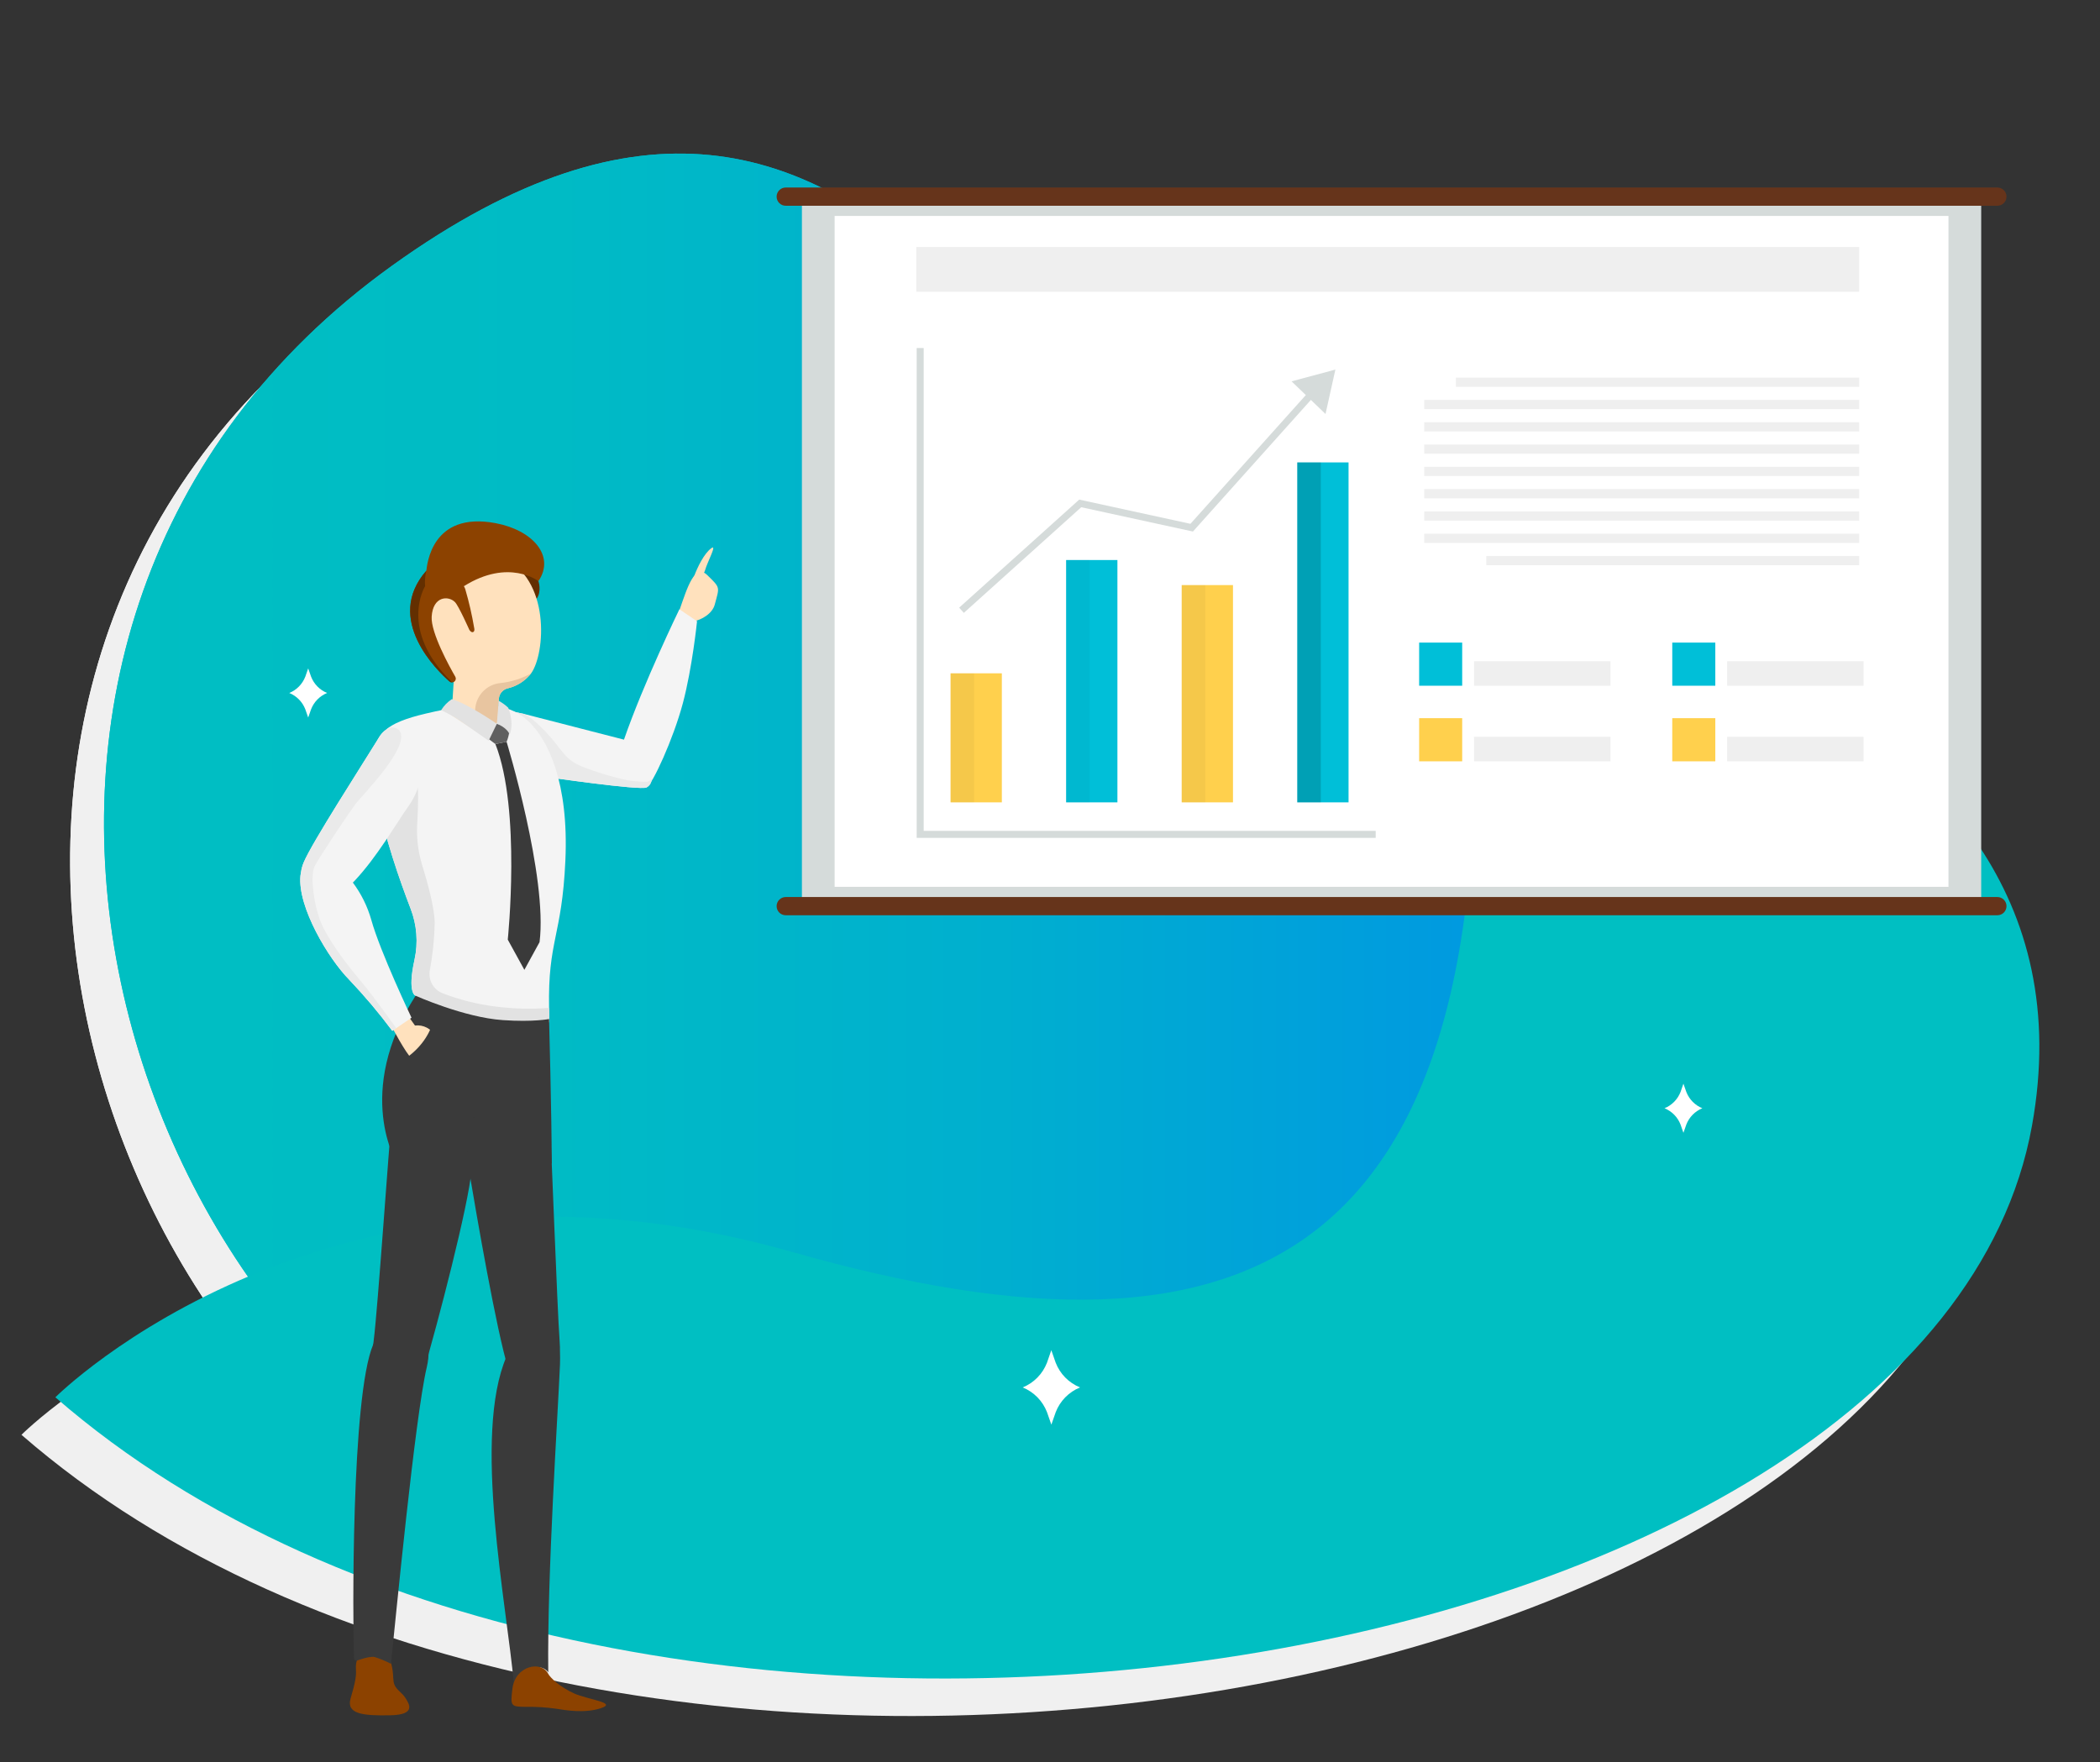 <svg viewBox="0 0 224 188" fill="none" xmlns="http://www.w3.org/2000/svg">
<rect x="0" y="0" width="224" height="188" fill="#333333" stroke="none"/>
<path d="M142.306 78.967C107.787 58.118 91.499 -5.934 38.213 32.342C-15.073 70.618 7.023 149.258 58.085 168.277C109.147 187.296 174.843 176.551 193.331 141.22C224.922 80.849 165.461 92.953 142.306 78.967Z" fill="#F0F0F0"/>
<path d="M142.306 78.967C107.787 58.118 91.499 -5.934 38.213 32.342C-15.073 70.618 7.023 149.258 58.085 168.277C109.147 187.296 174.843 176.551 193.331 141.22C224.922 80.849 165.461 92.953 142.306 78.967Z" fill="#F0F0F0"/>
<path d="M2.289 153.073C2.289 153.073 31.724 123.571 80.886 137.568C130.048 151.564 158.994 139.569 152.89 65.386C152.89 65.386 221.989 75.022 213.13 124.098C202.38 183.659 63.601 206.385 2.289 153.073Z" fill="#F0F0F0"/>
<path d="M145.917 74.966C111.405 54.117 95.112 -9.935 41.827 28.341C-11.459 66.617 10.636 145.256 61.7 164.275C112.763 183.294 178.458 172.55 196.946 137.219C228.537 76.847 169.075 88.951 145.917 74.966Z" fill="url(#paint0_linear)"/>
<path d="M145.917 74.966C111.405 54.117 95.112 -9.935 41.827 28.341C-11.459 66.617 10.636 145.256 61.7 164.275C112.763 183.294 178.458 172.55 196.946 137.219C228.537 76.847 169.075 88.951 145.917 74.966Z" fill="url(#paint1_linear)"/>
<path d="M5.905 149.072C5.905 149.072 35.339 119.57 84.502 133.567C133.664 147.563 162.61 135.567 156.506 61.385C156.506 61.385 225.605 71.021 216.746 120.096C205.994 179.657 67.215 202.384 5.905 149.072Z" fill="url(#paint2_linear)"/>
<path d="M95.684 48.215L95.218 46.88L94.751 48.215C94.522 48.808 94.174 49.348 93.728 49.801C93.283 50.255 92.749 50.612 92.16 50.852V50.852C92.749 51.092 93.283 51.45 93.728 51.903C94.174 52.356 94.522 52.896 94.751 53.489L95.218 54.825L95.684 53.489C95.914 52.896 96.263 52.356 96.709 51.903C97.155 51.45 97.689 51.093 98.279 50.853C97.689 50.614 97.155 50.256 96.709 49.803C96.262 49.349 95.913 48.809 95.684 48.215Z" fill="white"/>
<path d="M112.606 145.381L112.14 144.046L111.679 145.381C111.449 145.974 111.101 146.514 110.656 146.967C110.21 147.421 109.677 147.778 109.088 148.018V148.018C109.677 148.258 110.21 148.616 110.656 149.069C111.101 149.523 111.449 150.062 111.679 150.655L112.145 151.99L112.611 150.655C112.841 150.062 113.189 149.522 113.634 149.069C114.08 148.616 114.614 148.258 115.203 148.018V148.018C114.613 147.779 114.078 147.422 113.632 146.968C113.185 146.515 112.836 145.975 112.606 145.381V145.381Z" fill="white"/>
<path d="M179.874 116.495L179.565 115.614L179.258 116.495C179.107 116.886 178.877 117.242 178.583 117.541C178.289 117.841 177.937 118.077 177.549 118.235V118.235C177.937 118.393 178.289 118.629 178.583 118.928C178.877 119.227 179.107 119.583 179.258 119.974L179.565 120.856L179.874 119.974C180.025 119.583 180.254 119.227 180.548 118.928C180.842 118.629 181.194 118.393 181.583 118.235V118.235C181.194 118.077 180.842 117.841 180.548 117.541C180.254 117.242 180.025 116.886 179.874 116.495Z" fill="white"/>
<path d="M33.182 72.191L32.873 71.31L32.566 72.191C32.415 72.582 32.185 72.938 31.891 73.237C31.597 73.537 31.245 73.772 30.857 73.931V73.931C31.245 74.089 31.597 74.325 31.891 74.624C32.185 74.923 32.415 75.279 32.566 75.67L32.873 76.551L33.182 75.67C33.333 75.279 33.563 74.923 33.857 74.624C34.151 74.325 34.502 74.089 34.891 73.931V73.931C34.502 73.772 34.151 73.537 33.857 73.237C33.563 72.938 33.333 72.582 33.182 72.191V72.191Z" fill="white"/>
<path d="M211.328 21.581H85.537V96.071H211.328V21.581Z" fill="#D5DBDA"/>
<path d="M207.837 23.038H89.028V94.613H207.837V23.038Z" fill="white"/>
<path d="M198.315 26.349H97.739V31.13H198.315V26.349Z" fill="#EFEFEF"/>
<path d="M106.864 71.833H101.393V85.601H106.864V71.833Z" fill="#FFD04D"/>
<path d="M119.191 59.747H113.72V85.601H119.191V59.747Z" fill="#00BFD8"/>
<path d="M131.518 62.42H126.047V85.601H131.518V62.42Z" fill="#FFD04D"/>
<path d="M143.845 49.333H138.375V85.601H143.845V49.333Z" fill="#00BFD8"/>
<g style="mix-blend-mode:multiply" opacity="0.15">
<g style="mix-blend-mode:multiply" opacity="0.26">
<path d="M116.231 59.747H113.72V85.601H116.231V59.747Z" fill="black"/>
</g>
</g>
<g style="mix-blend-mode:multiply" opacity="0.15">
<g style="mix-blend-mode:multiply" opacity="0.26">
<path d="M103.904 71.833H101.393V85.601H103.904V71.833Z" fill="black"/>
</g>
</g>
<g style="mix-blend-mode:multiply" opacity="0.62">
<g style="mix-blend-mode:multiply" opacity="0.26">
<path d="M140.885 49.333H138.375V85.601H140.885V49.333Z" fill="black"/>
</g>
</g>
<g style="mix-blend-mode:multiply" opacity="0.15">
<g style="mix-blend-mode:multiply" opacity="0.26">
<path d="M128.558 62.42H126.047V85.601H128.558V62.42Z" fill="black"/>
</g>
</g>
<path d="M146.74 89.391H97.78V37.129H98.527V88.642H146.74V89.391Z" fill="#D5DBDA"/>
<path d="M102.809 65.386L102.31 64.829L115.118 53.3L126.98 55.883L139.826 41.547L140.382 42.047L127.246 56.707L115.332 54.113L102.809 65.386Z" fill="#D5DBDA"/>
<path d="M141.388 44.166L137.766 40.684L142.442 39.429L141.388 44.166Z" fill="#D5DBDA"/>
<path d="M155.967 68.556H151.376V73.158H155.967V68.556Z" fill="#00BFD8"/>
<path d="M155.967 76.619H151.376V81.222H155.967V76.619Z" fill="#FFD04D"/>
<path d="M171.784 78.607H157.232V81.222H171.784V78.607Z" fill="#EFEFEF"/>
<path d="M171.784 70.543H157.232V73.158H171.784V70.543Z" fill="#EFEFEF"/>
<path d="M182.966 68.556H178.375V73.158H182.966V68.556Z" fill="#00BFD8"/>
<path d="M182.966 76.619H178.375V81.222H182.966V76.619Z" fill="#FFD04D"/>
<path d="M198.783 78.607H184.231V81.222H198.783V78.607Z" fill="#EFEFEF"/>
<path d="M198.783 70.543H184.231V73.158H198.783V70.543Z" fill="#EFEFEF"/>
<path d="M198.315 40.287H155.295V41.27H198.315V40.287Z" fill="#EFEFEF"/>
<path d="M198.315 42.666H151.917V43.649H198.315V42.666Z" fill="#EFEFEF"/>
<path d="M198.315 45.045H151.917V46.028H198.315V45.045Z" fill="#EFEFEF"/>
<path d="M198.315 47.424H151.917V48.407H198.315V47.424Z" fill="#EFEFEF"/>
<path d="M198.315 49.803H151.917V50.786H198.315V49.803Z" fill="#EFEFEF"/>
<path d="M198.315 52.182H151.917V53.166H198.315V52.182Z" fill="#EFEFEF"/>
<path d="M198.315 54.562H151.917V55.545H198.315V54.562Z" fill="#EFEFEF"/>
<path d="M198.315 56.941H151.917V57.924H198.315V56.941Z" fill="#EFEFEF"/>
<path d="M198.315 59.32H158.538V60.303H198.315V59.32Z" fill="#EFEFEF"/>
<path d="M214.026 20.979C214.026 21.236 213.924 21.483 213.742 21.666C213.56 21.848 213.314 21.95 213.057 21.95H83.808C83.68 21.95 83.554 21.925 83.437 21.876C83.319 21.827 83.213 21.756 83.123 21.666C83.033 21.576 82.961 21.468 82.913 21.351C82.864 21.233 82.839 21.106 82.839 20.979V20.979C82.839 20.851 82.864 20.725 82.913 20.607C82.961 20.489 83.032 20.382 83.122 20.291C83.212 20.201 83.319 20.129 83.437 20.08C83.554 20.032 83.68 20.006 83.808 20.006H213.057C213.314 20.006 213.56 20.109 213.742 20.291C213.924 20.473 214.026 20.72 214.026 20.978V20.978V20.979Z" fill="#66341B"/>
<path d="M214.026 96.673C214.026 96.93 213.924 97.177 213.742 97.36C213.56 97.542 213.314 97.644 213.057 97.644H83.808C83.68 97.644 83.554 97.619 83.437 97.57C83.319 97.522 83.213 97.45 83.123 97.36C83.033 97.269 82.961 97.162 82.913 97.044C82.864 96.927 82.839 96.8 82.839 96.673V96.673C82.839 96.545 82.864 96.419 82.913 96.301C82.961 96.183 83.033 96.076 83.123 95.986C83.213 95.896 83.319 95.824 83.437 95.775C83.554 95.726 83.68 95.701 83.808 95.701H213.057C213.314 95.701 213.56 95.804 213.742 95.986C213.924 96.168 214.026 96.415 214.026 96.673V96.673Z" fill="#66341B"/>
<path d="M72.465 65.128C73.321 62.652 74.111 60.051 75.453 61.365C76.865 62.748 76.752 62.581 76.24 64.5C75.727 66.419 71.745 67.21 72.465 65.128Z" fill="#FFE1BD"/>
<path d="M73.998 61.589C74.423 60.411 75.122 59.065 75.84 58.509C76.558 57.952 75.47 59.902 75.213 60.815C74.956 61.728 73.64 62.58 73.998 61.589Z" fill="#FFE1BD"/>
<path d="M72.843 75.006C73.849 71.221 74.352 66.275 74.352 66.275L72.467 65.002C72.467 65.002 68.63 72.908 66.557 78.91L55.864 76.157L54.561 75.891L58.04 82.861C58.04 82.861 68.339 84.364 68.972 84.009C69.604 83.654 71.818 78.859 72.843 75.006Z" fill="#F4F4F4"/>
<path d="M68.971 84.008C68.338 84.364 58.04 82.86 58.04 82.86L54.56 75.891L55.864 76.158C56.824 76.564 58.38 78.124 59.644 79.781C60.557 80.977 61.06 81.403 62.438 81.921C64.547 82.714 66.788 83.276 67.63 83.337C69.053 83.432 69.192 83.501 69.496 83.083C69.516 83.273 69.476 83.464 69.382 83.63C69.288 83.796 69.144 83.928 68.971 84.008V84.008Z" fill="#EAEAEA"/>
<path d="M43.795 96.935C44.468 98.668 44.615 100.563 44.217 102.38C43.417 105.989 44.328 106.231 44.328 106.231C44.328 106.231 49.207 109.336 53.266 110.605C56.174 111.512 58.653 111.359 58.584 108.14L58.582 108.096C58.577 107.9 58.572 107.713 58.568 107.531C58.43 100.296 59.935 99.928 60.306 91.826C60.689 83.515 58.474 78.879 56.278 76.868C54.08 74.862 51.079 74.788 45.434 76.125C41.194 77.127 39.798 78.255 39.832 81.4C39.882 82.701 40.035 83.995 40.288 85.272C40.989 89.23 42.66 93.982 43.795 96.935Z" fill="#F4F4F4"/>
<path d="M54.035 79.135C54.035 79.135 58.433 93.588 57.553 100.511L55.933 103.468L54.162 100.245C54.162 100.245 55.602 86.403 52.844 79.38L54.035 79.135Z" fill="#3A3A3A"/>
<path d="M43.795 96.935C44.468 98.668 44.615 100.563 44.217 102.38C43.417 105.989 44.328 106.231 44.328 106.231C44.328 106.231 49.207 109.336 53.266 110.605L57.058 110.245L58.575 109.049L58.581 108.095C58.576 107.9 58.572 107.713 58.567 107.531C56.658 107.677 54.739 107.626 52.84 107.381C50.919 107.142 49.033 106.669 47.225 105.971C46.748 105.79 46.348 105.447 46.096 105.002C45.844 104.557 45.755 104.037 45.845 103.533C46.155 101.867 46.331 100.18 46.37 98.486C46.358 96.893 45.623 94.201 45.021 92.257C44.569 90.767 44.398 89.206 44.516 87.653C44.626 85.906 44.624 84.153 44.511 82.405L41.505 80.773L39.831 81.398C39.881 82.7 40.034 83.995 40.288 85.272C40.989 89.23 42.66 93.982 43.795 96.935Z" fill="#E2E2E2"/>
<path d="M43.733 112.289C43.386 112.347 42.497 110.784 42.497 110.784L42.87 110.288C43.08 110.008 43.373 109.802 43.708 109.699L43.768 109.68C43.914 109.634 44.071 109.636 44.216 109.686C44.36 109.736 44.485 109.83 44.572 109.957C44.828 110.336 45.221 110.768 45.678 110.751H45.686C45.702 110.758 45.718 110.76 45.735 110.759C46.139 110.767 44.08 112.232 43.733 112.289Z" fill="#F4D5B5"/>
<path d="M57.431 62.001C57.431 62.001 57.808 63.055 57.238 63.893L54.911 60.736L56.534 60.721L57.431 62.001Z" fill="#632F00"/>
<path d="M44.792 66.177C44.895 70.25 48.4 72.611 48.4 72.611L48.166 76.318L50.53 77.854L52.152 78.907L53.083 76.956L53.211 74.567C53.226 74.296 53.33 74.038 53.507 73.833C53.683 73.627 53.922 73.486 54.187 73.43C55.08 73.213 55.885 72.726 56.492 72.034C56.546 71.977 56.595 71.915 56.639 71.851L56.645 71.848C58.181 69.749 58.764 61.713 53.503 59.431C48.072 57.069 44.686 62.099 44.792 66.177Z" fill="#FFE1BD"/>
<path d="M50.689 75.631L50.53 77.854L52.152 78.907L53.083 76.956L53.211 74.567C53.226 74.296 53.33 74.038 53.506 73.833C53.683 73.627 53.922 73.486 54.187 73.43C55.08 73.213 55.885 72.726 56.492 72.034C56.545 71.977 56.595 71.915 56.639 71.851C55.616 72.411 54.491 72.76 53.331 72.877C52.639 72.955 51.996 73.272 51.513 73.775C51.031 74.278 50.739 74.935 50.689 75.631V75.631Z" fill="#E8C5A0"/>
<path d="M50.465 67.433C50.259 67.517 50.064 67.198 50.064 67.198C50.064 67.198 48.923 64.631 48.531 64.237C47.83 63.525 46.175 63.591 46.045 65.793C45.942 67.498 47.951 71.134 48.568 72.202C48.615 72.286 48.631 72.385 48.612 72.479C48.593 72.574 48.541 72.659 48.466 72.719C48.399 72.764 48.322 72.793 48.241 72.803H48.213C48.117 72.805 48.024 72.772 47.951 72.71C46.652 71.566 40.932 66.066 45.474 60.894C45.474 60.894 49.082 61.128 49.633 62.871C50.028 64.223 50.343 65.596 50.578 66.984C50.578 66.984 50.68 67.338 50.465 67.433Z" fill="#8C4200"/>
<path d="M57.431 62.001C57.431 62.001 54.274 59.532 49.479 62.539L45.553 61.535C45.553 61.535 45.388 61.481 45.475 60.892C45.562 60.302 45.995 54.515 52.873 55.816C56.827 56.564 59.249 59.311 57.431 62.001Z" fill="#8C4200"/>
<path d="M54.34 77.905L54.317 78.094C54.274 78.453 54.179 78.803 54.036 79.135V79.135L52.845 79.379L51.807 78.604L52.997 77.217L53.182 77.264C53.608 77.373 54.001 77.588 54.323 77.888L54.34 77.905Z" fill="#606060"/>
<path d="M48.194 74.59C47.733 74.894 47.344 75.296 47.054 75.767C47.555 75.995 48.042 76.251 48.515 76.533C49.136 76.913 52.12 79.026 52.12 79.026L52.997 77.22C52.997 77.22 49.88 75.064 48.194 74.59Z" fill="#E2E2E2"/>
<path d="M52.997 77.218C52.997 77.218 54.041 77.576 54.362 78.358C54.362 78.358 54.896 77.332 54.213 75.506C53.91 75.217 53.569 74.969 53.2 74.77L52.997 77.218Z" fill="#E2E2E2"/>
<path d="M44.698 109.737C44.914 110.021 45.155 110.285 45.417 110.527C45.581 110.618 45.609 110.425 45.547 110.288C45.485 110.152 44.723 109.552 44.698 109.737Z" fill="#E5BB98"/>
<path d="M48.24 72.802H48.212C48.116 72.804 48.023 72.77 47.95 72.708C46.651 71.565 40.931 66.065 45.473 60.892C45.344 61.432 45.3 61.988 45.342 62.541C45.342 62.541 42.445 67.236 48.24 72.802Z" fill="#632F00"/>
<path d="M41.739 177.52C41.987 178.475 41.893 178.816 41.991 179.438C42.112 180.21 42.819 180.491 43.229 181.124C43.68 181.822 44.389 182.941 41.621 182.998C38.658 183.057 36.902 182.852 37.405 181.172C37.907 179.493 38.006 178.754 37.971 178.207C37.936 177.659 37.973 177.089 38.307 176.76C38.642 176.431 41.303 175.841 41.739 177.52Z" fill="#8C4200"/>
<path d="M42.365 124.136C42.365 124.136 37.688 116.652 44.328 106.23C44.328 106.23 49.503 108.553 53.647 108.833C56.911 109.054 58.567 108.715 58.567 108.715C58.567 108.715 58.842 118.735 58.853 124.136H42.365V124.136Z" fill="#3A3A3A"/>
<path d="M45.518 145.884C46.797 140.474 41.487 139.522 39.81 143.435C37.438 148.971 37.627 173.284 37.754 176.816C37.77 177.278 38.011 177.191 38.269 177.098C39.025 176.824 39.658 176.716 39.958 176.78C40.561 176.968 41.145 177.211 41.703 177.507C42.202 172.697 44.28 151.122 45.518 145.884Z" fill="#3A3A3A"/>
<path d="M50.293 124.866C50.854 118.146 48.296 112.925 44.289 115.146C42.602 116.08 41.985 117.948 41.758 119.707C41.532 121.467 40.291 139.75 39.856 143.054C38.875 150.502 44.529 148.495 45.142 146.431C46.69 141.219 49.988 128.527 50.293 124.866Z" fill="#3A3A3A"/>
<path d="M59.733 145.535C59.943 140.492 55.736 140.784 54.038 144.702C50.37 153.167 54.064 171.19 54.817 179.691C55.639 178.323 57.197 177.86 57.563 177.889C57.743 177.906 57.918 177.962 58.075 178.05C58.233 178.139 58.371 178.26 58.48 178.405C58.359 167.976 59.508 150.927 59.733 145.535Z" fill="#3A3A3A"/>
<path d="M54.226 146.082C54.853 148.141 60.256 150.524 59.691 143.029C59.441 139.704 58.775 121.348 58.645 119.578C58.516 117.809 58.222 115.222 57.368 114.9C53.102 113.285 48.965 118.564 50.088 125.208C50.837 129.65 52.925 141.811 54.226 146.082Z" fill="#3A3A3A"/>
<path d="M58.464 178.557C58.688 178.994 59.76 180.003 61.245 180.668C62.73 181.333 65.875 181.644 64.127 182.23C62.38 182.816 60.342 182.459 59.309 182.295C58.232 182.144 57.145 182.078 56.059 182.098C54.453 182.087 54.44 181.988 54.656 180.173C54.955 177.674 57.742 177.145 58.464 178.557Z" fill="#8C4200"/>
<path d="M43.44 108.245L44.264 109.41C44.699 109.355 45.141 109.434 45.53 109.638C45.919 109.842 46.236 110.16 46.44 110.549C47.138 111.919 44.669 113.634 43.968 113.002C43.266 112.369 41.74 109.445 41.74 109.445L43.44 108.245Z" fill="#FFE1BD"/>
<path d="M37.273 104.551C38.903 106.266 40.429 108.078 41.842 109.976L42.267 109.689L43.896 108.578C43.896 108.578 40.554 101.563 39.605 98.138C39.198 96.702 38.532 95.353 37.638 94.158C37.702 94.097 37.761 94.036 37.824 93.971C40.246 91.385 42.134 88.052 43.57 86.009C44.264 85.027 44.733 83.903 44.945 82.719C45.086 81.917 45.094 81.097 44.968 80.292C44.763 79.011 44.226 77.831 42.99 77.527C42.538 77.416 42.062 77.452 41.632 77.629C41.149 77.827 40.742 78.173 40.468 78.618C38.58 81.68 33.232 89.969 32.392 92.013C32.252 92.349 32.156 92.701 32.105 93.06C32.08 93.179 32.061 93.299 32.048 93.419C31.723 96.773 35.044 102.298 37.273 104.551Z" fill="#F4F4F4"/>
<path d="M37.273 104.551C38.903 106.266 40.429 108.078 41.842 109.976L42.267 109.689C42.267 109.689 39.815 106.265 38.657 104.877C36.881 102.753 35.633 101.096 34.574 99.145C33.514 97.194 33.016 93.433 33.577 92.377C34.133 91.322 37.261 86.658 37.932 85.762C38.603 84.87 44.093 79.379 42.517 77.849C42.394 77.751 42.251 77.681 42.098 77.644C41.945 77.606 41.786 77.601 41.632 77.63C41.15 77.828 40.742 78.174 40.468 78.618C38.58 81.68 33.232 89.969 32.392 92.013C32.252 92.349 32.156 92.701 32.105 93.06C32.08 93.179 32.061 93.299 32.048 93.419C31.723 96.773 35.044 102.298 37.273 104.551Z" fill="#EAEAEA"/>
<path d="M46.022 109.474C46.022 109.474 45.267 112.142 41.914 113.675C39.023 114.998 46.545 115.755 46.713 115.46C46.881 115.166 48.326 110.298 48.326 110.298L46.022 109.474Z" fill="#3A3A3A"/>
<defs>
<linearGradient id="paint0_linear" x1="11.094" y1="94.976" x2="205.993" y2="94.976" gradientUnits="userSpaceOnUse">
<stop stop-color="#00BFC2"/>
<stop offset="0.246" stop-color="#00BBC5"/>
<stop offset="0.49" stop-color="#00AFCF"/>
<stop offset="0.732" stop-color="#009BDF"/>
<stop offset="0.972" stop-color="#0080F5"/>
<stop offset="1" stop-color="#007CF8"/>
</linearGradient>
<linearGradient id="paint1_linear" x1="11.094" y1="94.976" x2="205.993" y2="94.976" gradientUnits="userSpaceOnUse">
<stop stop-color="#00BFC2"/>
<stop offset="0.246" stop-color="#00BBC5"/>
<stop offset="0.49" stop-color="#00AFCF"/>
<stop offset="0.732" stop-color="#009BDF"/>
<stop offset="0.972" stop-color="#0080F5"/>
<stop offset="1" stop-color="#007CF8"/>
</linearGradient>
<linearGradient id="paint2_linear" x1="1254.29" y1="14207.1" x2="46003.9" y2="14207.1" gradientUnits="userSpaceOnUse">
<stop stop-color="#00BFC2"/>
<stop offset="0.246" stop-color="#00BBC5"/>
<stop offset="0.49" stop-color="#00AFCF"/>
<stop offset="0.732" stop-color="#009BDF"/>
<stop offset="0.972" stop-color="#0080F5"/>
<stop offset="1" stop-color="#007CF8"/>
</linearGradient>
</defs>
</svg>
